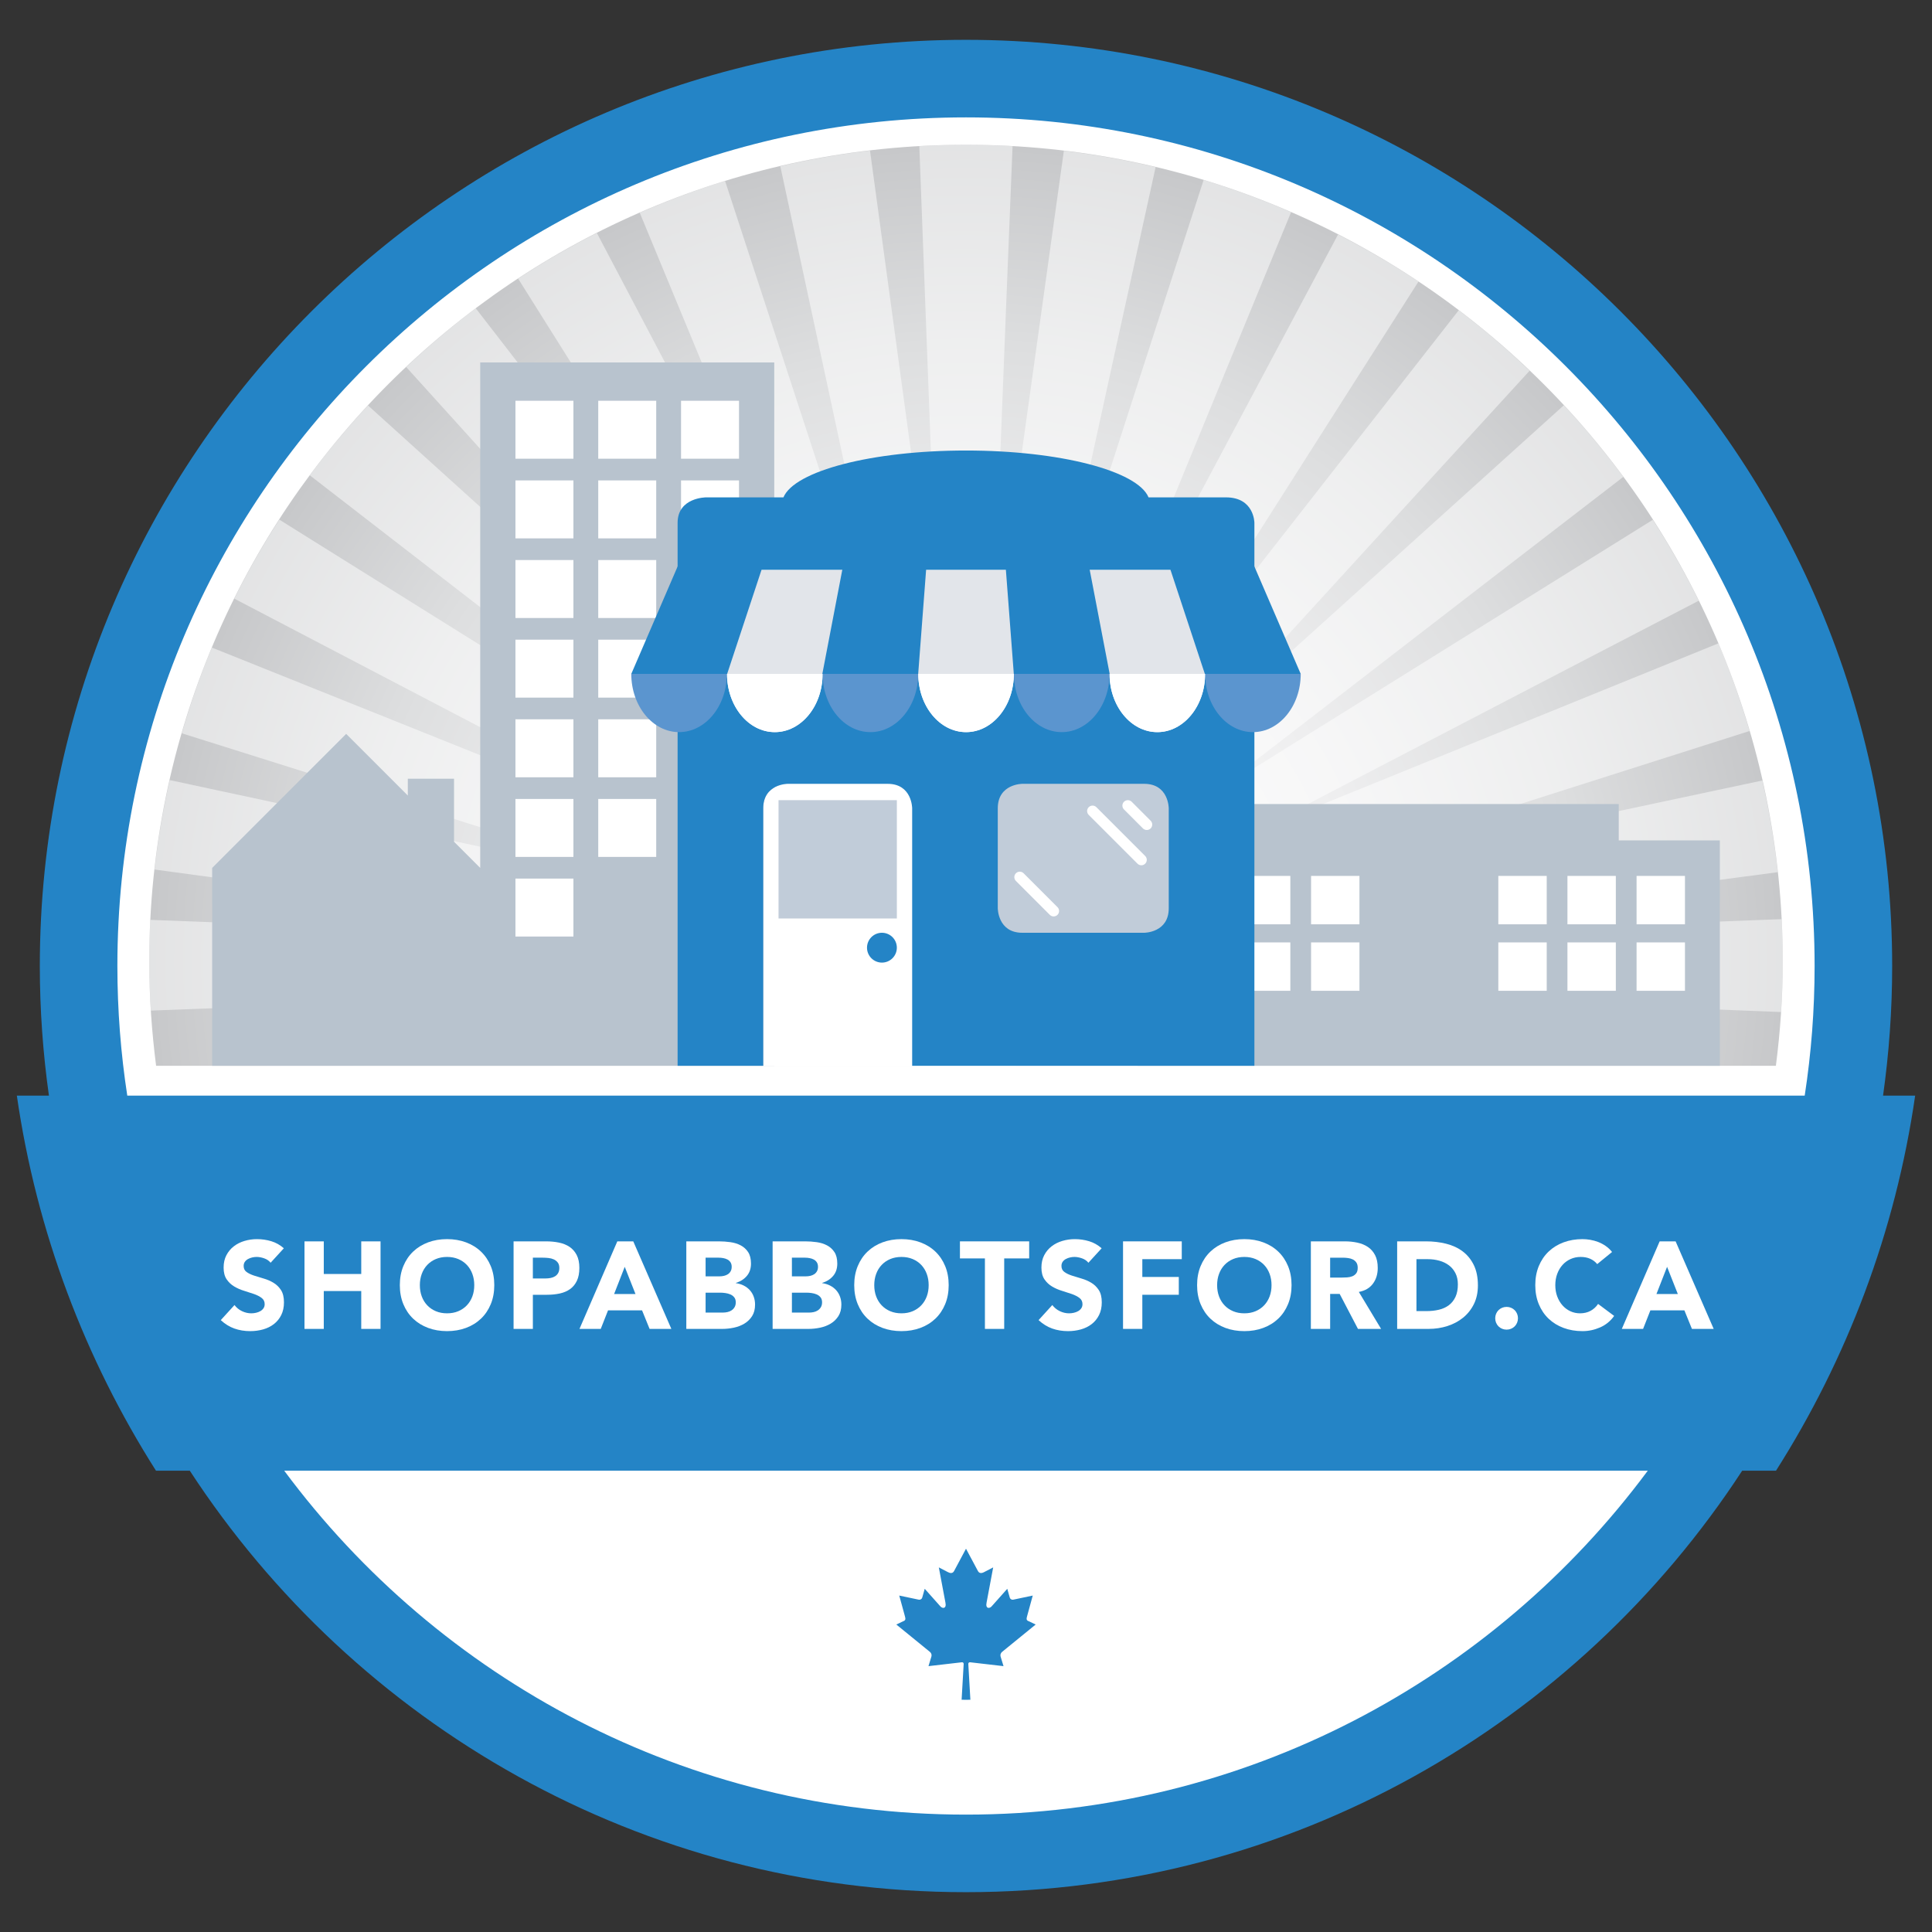 <?xml version="1.0" encoding="utf-8"?>
<!-- Generator: Adobe Illustrator 15.0.2, SVG Export Plug-In . SVG Version: 6.00 Build 0)  -->
<!DOCTYPE svg PUBLIC "-//W3C//DTD SVG 1.1//EN" "http://www.w3.org/Graphics/SVG/1.1/DTD/svg11.dtd">
<svg version="1.1" id="Layer_1" xmlns="http://www.w3.org/2000/svg" xmlns:xlink="http://www.w3.org/1999/xlink" x="0px" y="0px"
	 width="500px" height="500px" viewBox="0 0 500 500" enable-background="new 0 0 500 500" xml:space="preserve">
<rect x="0" y="0" width="500" height="500" fill="#333333" stroke="none"/>
<path fill="#FFFFFF" d="M250,479.657c126.837,0,229.656-102.82,229.656-229.657S376.837,20.342,250,20.342
	S20.343,123.163,20.343,250S123.163,479.657,250,479.657"/>
<g>
	<g>
		<g>
			<g>
				<defs>
					<path id="SVGID_1_" d="M38.624,248.836c0,9.15,0.646,18.146,1.774,26.991h419.201c1.134-8.845,1.777-17.841,1.777-26.991
						C461.376,132.1,366.737,37.465,250,37.465C133.261,37.465,38.624,132.1,38.624,248.836"/>
				</defs>
				<clipPath id="SVGID_2_">
					<use xlink:href="#SVGID_1_"  overflow="visible"/>
				</clipPath>
				
					<radialGradient id="SVGID_3_" cx="6.271" cy="2.827" r="2.508" gradientTransform="matrix(84.24 0 0 84.24 -278.245 10.633)" gradientUnits="userSpaceOnUse">
					<stop  offset="0" style="stop-color:#FFFFFF"/>
					<stop  offset="0.246" style="stop-color:#F9F9F9"/>
					<stop  offset="0.5" style="stop-color:#EEEEEF"/>
					<stop  offset="0.758" style="stop-color:#DDDEDF"/>
					<stop  offset="1" style="stop-color:#C7C8CA"/>
				</radialGradient>
				<rect x="38.624" y="37.465" clip-path="url(#SVGID_2_)" fill="url(#SVGID_3_)" width="422.752" height="238.362"/>
			</g>
		</g>
	</g>
</g>
<path opacity="0.5" fill="#FFFFFF" enable-background="new    " d="M461.376,248.836c0-3.677-0.096-7.33-0.283-10.961l-129.479,4.95
	c75.239-10.055,118.312-15.793,128.344-17.093l0.133-0.017c-0.877-8.058-2.231-15.965-3.988-23.724l-130.733,27.823
	c56.957-18.189,115.188-36.775,127.145-40.546l0.271-0.086c-2.277-7.75-4.938-15.336-8.049-22.689L324.56,215.329
	c54.83-28.554,104.146-54.221,114.625-59.628l0.457-0.236c-3.562-7.229-7.549-14.211-11.889-20.944L313.36,205.762
	c50.396-38.911,96.479-74.474,106.205-81.924l0.557-0.426c-4.781-6.475-9.934-12.65-15.404-18.529l-97.602,88.105
	c39.705-43.458,79.826-87.35,88.227-96.475l0.523-0.57c-5.814-5.55-11.924-10.793-18.342-15.656l-81.562,104.339
	c41.928-65.933,65.144-102.396,70.613-110.933l0.522-0.821c-6.672-4.451-13.631-8.499-20.811-12.183L282.74,179.943
	c29.916-72.871,47.033-114.513,50.998-124.059l0.399-0.967c-7.346-3.19-14.895-5.982-22.643-8.335L270.632,173
	c12.656-57.858,25.507-116.547,28.205-128.673l0.235-1.074c-7.76-1.846-15.682-3.261-23.747-4.226l-18.591,133.31
	c3.05-78.107,4.812-122.861,5.269-133.341l0.05-1.167c-3.992-0.225-8.007-0.365-12.055-0.365c-4.058,0-8.082,0.142-12.08,0.366
	l4.977,131.527c-8.856-65.113-16.094-118.316-17.589-129.286l-0.149-1.105c-7.88,0.925-15.624,2.287-23.215,4.052l29.916,139.137
	c-21.931-67.138-40.273-123.284-43.863-134.273l-0.346-1.058c-7.558,2.33-14.916,5.1-22.086,8.228L216.5,178.144
	c-24.19-45.964-44.979-85.457-55.396-105.245L154.47,60.3c-7.027,3.568-13.831,7.504-20.382,11.808l73.091,116.297
	c-41.836-54.069-76.478-98.829-83.484-107.882l-0.574-0.742c-6.29,4.726-12.273,9.828-17.99,15.213l93.609,103.505
	c-51.562-46.617-94.455-85.394-102.963-93.085l-0.537-0.484c-5.344,5.742-10.389,11.763-15.072,18.074l110.051,85.145
	c-50.337-31.446-93.405-58.348-110.877-69.26l-7.064-4.414c-4.242,6.578-8.138,13.396-11.644,20.449l123.235,64.425
	c-55.484-22.261-102.922-41.286-121.802-48.86l-7.236-2.902c-3,7.2-5.579,14.614-7.78,22.19l127.609,40.16
	c-51.877-11.134-96.46-20.698-118.263-25.375l-12.472-2.676c-1.72,7.574-3.048,15.289-3.931,23.146l134.489,18.236
	c-65.709-2.526-120.388-4.623-134.224-5.154l-1.363-0.052c-0.179,3.568-0.272,7.16-0.272,10.774c0,4.271,0.154,8.505,0.419,12.708
	l134.251-5.135c-44.337,5.937-83.504,11.18-108.146,14.479l-9.015,1.207l0.248,3.729h88.701l34.031-7.188l-22.489,7.188H345.56
	l-15.004-4.725l21.98,4.725h90.367l0.248-3.729l-112.75-15.285c58.7,2.271,117.981,4.572,130.53,5.105
	C461.218,257.593,461.376,253.232,461.376,248.836z"/>
<path fill="#2484C6" d="M495.64,283.55h-8.307c1.543-10.967,2.359-22.164,2.359-33.55c0-132.168-107.525-239.694-239.693-239.694
	S10.305,117.832,10.305,250c0,11.386,0.815,22.583,2.359,33.55H4.36c5.099,35.291,17.66,68.179,36.006,97.062h8.75
	C91.925,446.229,165.975,489.694,250,489.694c84.021,0,158.072-43.468,200.88-109.083h8.75
	C477.978,351.729,490.542,318.841,495.64,283.55z M30.378,250c0-121.1,98.522-219.621,219.621-219.621
	c121.099,0,219.619,98.521,219.619,219.621c0,11.402-0.875,22.607-2.562,33.55H32.939C31.256,272.607,30.378,261.402,30.378,250z
	 M250,469.62c-72.215,0-136.396-35.039-176.448-89.009h352.896C386.394,434.581,322.214,469.62,250,469.62z"/>
<polygon fill="#B8C3CE" points="124.278,93.795 124.278,224.614 117.505,217.844 117.505,201.528 105.542,201.528 105.542,205.879 
	89.588,189.924 54.907,224.614 54.907,275.827 78.426,275.827 100.757,275.827 124.278,275.827 150.111,275.827 174.627,275.827 
	200.375,275.827 200.375,93.795 "/>
<rect x="133.397" y="103.716" fill="#FFFFFF" width="15.004" height="15"/>
<rect x="133.397" y="124.329" fill="#FFFFFF" width="15.004" height="15.001"/>
<rect x="133.397" y="144.939" fill="#FFFFFF" width="15.004" height="15.001"/>
<rect x="133.397" y="165.548" fill="#FFFFFF" width="15.004" height="14.996"/>
<rect x="133.397" y="186.155" fill="#FFFFFF" width="15.004" height="15.004"/>
<rect x="133.397" y="206.771" fill="#FFFFFF" width="15.004" height="14.996"/>
<rect x="133.397" y="227.378" fill="#FFFFFF" width="15.004" height="14.996"/>
<rect x="154.825" y="103.716" fill="#FFFFFF" width="15.004" height="15"/>
<rect x="154.825" y="124.329" fill="#FFFFFF" width="15.004" height="15.001"/>
<rect x="154.825" y="144.939" fill="#FFFFFF" width="15.004" height="15.001"/>
<rect x="154.825" y="165.548" fill="#FFFFFF" width="15.004" height="14.996"/>
<rect x="154.825" y="186.155" fill="#FFFFFF" width="15.004" height="15.004"/>
<rect x="154.825" y="206.771" fill="#FFFFFF" width="15.004" height="14.996"/>
<rect x="176.252" y="103.716" fill="#FFFFFF" width="15.005" height="15"/>
<rect x="176.252" y="124.329" fill="#FFFFFF" width="15.005" height="15.001"/>
<rect x="176.252" y="144.939" fill="#FFFFFF" width="15.005" height="15.001"/>
<rect x="176.252" y="165.548" fill="#FFFFFF" width="15.005" height="14.996"/>
<rect x="176.252" y="186.155" fill="#FFFFFF" width="15.005" height="15.004"/>
<rect x="176.252" y="206.771" fill="#FFFFFF" width="15.005" height="14.996"/>
<rect x="176.252" y="227.378" fill="#FFFFFF" width="15.005" height="14.996"/>
<polygon fill="#B8C3CE" points="445.093,217.496 418.929,217.496 418.929,208.086 320.208,208.086 320.208,217.496 294.368,217.496 
	294.368,275.827 359.485,275.827 379.97,275.827 445.093,275.827 "/>
<rect x="303.527" y="226.688" fill="#FFFFFF" width="12.521" height="12.522"/>
<rect x="387.763" y="226.688" fill="#FFFFFF" width="12.527" height="12.522"/>
<rect x="303.527" y="243.896" fill="#FFFFFF" width="12.521" height="12.521"/>
<rect x="387.763" y="243.896" fill="#FFFFFF" width="12.527" height="12.521"/>
<rect x="321.411" y="226.688" fill="#FFFFFF" width="12.527" height="12.522"/>
<rect x="405.655" y="226.688" fill="#FFFFFF" width="12.521" height="12.522"/>
<rect x="321.411" y="243.896" fill="#FFFFFF" width="12.527" height="12.521"/>
<rect x="405.655" y="243.896" fill="#FFFFFF" width="12.521" height="12.521"/>
<rect x="339.304" y="226.688" fill="#FFFFFF" width="12.521" height="12.522"/>
<rect x="423.544" y="226.688" fill="#FFFFFF" width="12.521" height="12.522"/>
<rect x="339.304" y="243.896" fill="#FFFFFF" width="12.521" height="12.521"/>
<rect x="423.544" y="243.896" fill="#FFFFFF" width="12.521" height="12.521"/>
<path fill="#FFFFFF" d="M234.667,275.829h1.4v-0.705v-0.833v-65.098c0,0,0-6.339-6.343-6.339h-25.863c0,0-6.339,0-6.339,6.339
	v64.931v1v0.705h1.27H200h32.875H234.667z"/>
<path fill="#2484C6" d="M317.265,128.718h-20.021c-2.836-6.829-22.887-12.124-47.247-12.124c-24.356,0-44.408,5.295-47.243,12.124
	h-20.021c0,0-7.369,0-7.369,6.585v128.363v5.579v6.584h7.369h4.768h10.021v-0.705v-0.582v-65.349c0-6.339,6.339-6.339,6.339-6.339
	h25.863c6.343,0,6.343,6.339,6.343,6.339v64.933v0.998v0.705h76.432h4.767h7.37v-6.584v-5.579V135.303
	C324.636,135.303,324.636,128.718,317.265,128.718z"/>
<path fill="#C1CCD9" d="M264.564,202.854c0,0-6.34,0-6.34,6.339v25.867c0,0,0,6.339,6.34,6.339h31.568c0,0,6.34,0,6.34-6.339
	v-25.867c0,0,0-6.339-6.34-6.339H264.564z"/>
<path fill="#2484C6" d="M228.243,249.12c2.131,0,3.861-1.728,3.861-3.862c0-2.131-1.73-3.861-3.861-3.861
	c-2.132,0-3.862,1.73-3.862,3.861C224.38,247.393,226.111,249.12,228.243,249.12"/>
<rect x="201.484" y="207.082" fill="#C1CCD9" width="30.62" height="30.62"/>
<path fill="#FFFFFF" d="M272.684,237.172c-0.359,0-0.722-0.137-0.998-0.411l-8.767-8.77c-0.553-0.549-0.553-1.441,0-1.992
	c0.552-0.549,1.438-0.549,1.988,0l8.771,8.77c0.551,0.549,0.551,1.441,0,1.992C273.402,237.035,273.042,237.172,272.684,237.172"/>
<path fill="#FFFFFF" d="M295.378,223.933c-0.362,0-0.721-0.138-0.994-0.411l-12.629-12.628c-0.549-0.551-0.549-1.44,0-1.992
	c0.552-0.551,1.445-0.551,1.994,0l12.625,12.628c0.549,0.551,0.549,1.44,0,1.992C296.1,223.795,295.741,223.933,295.378,223.933"/>
<path fill="#FFFFFF" d="M296.79,214.805c-0.363,0-0.722-0.14-0.998-0.411l-4.905-4.908c-0.552-0.552-0.552-1.443,0-1.992
	c0.553-0.552,1.442-0.552,1.991,0l4.906,4.908c0.549,0.549,0.549,1.438,0,1.992C297.507,214.665,297.148,214.805,296.79,214.805"/>
<path fill="#FFFFFF" d="M324.663,147.513H175.389v26.886h12.758c0.001,8.325,5.539,15.075,12.369,15.075
	c6.833,0.001,12.371-6.75,12.372-15.075h24.756c0.001,8.325,5.54,15.075,12.373,15.075c6.833,0.001,12.368-6.75,12.369-15.075
	h24.761c0.002,8.325,5.539,15.075,12.369,15.075s12.367-6.75,12.368-15.075h12.779V147.513L324.663,147.513z"/>
<rect x="175.389" y="147.513" fill="#E2E5EA" width="149.274" height="26.886"/>
<path fill="#5B95CF" d="M336.626,174.396h-24.74c0,8.326,5.539,15.078,12.369,15.078
	C331.089,189.475,336.626,182.723,336.626,174.396"/>
<path fill="#5B95CF" d="M287.146,174.396h-24.742c0,8.326,5.539,15.078,12.369,15.078
	C281.605,189.475,287.146,182.723,287.146,174.396"/>
<path fill="#5B95CF" d="M237.629,174.396h-24.741c0,8.326,5.538,15.078,12.37,15.078
	C232.092,189.475,237.629,182.723,237.629,174.396"/>
<path fill="#5B95CF" d="M188.113,174.396h-24.739c0,8.326,5.537,15.078,12.37,15.078
	C182.578,189.475,188.113,182.723,188.113,174.396"/>
<path fill="#FFFFFF" d="M311.884,174.396h-24.737c0,8.326,5.537,15.078,12.369,15.078
	C306.347,189.474,311.884,182.723,311.884,174.396"/>
<path fill="#FFFFFF" d="M262.386,174.396h-24.742c0,8.326,5.539,15.078,12.373,15.078
	C256.85,189.475,262.386,182.723,262.386,174.396"/>
<path fill="#FFFFFF" d="M212.888,174.396h-24.741c0,8.326,5.538,15.078,12.369,15.078
	C207.35,189.475,212.888,182.723,212.888,174.396"/>
<polygon fill="#2484C6" points="336.616,174.396 336.616,174.393 324.595,146.513 302.604,146.513 311.81,174.396 "/>
<polygon fill="#2484C6" points="260.249,146.513 262.372,174.396 287.18,174.396 281.833,146.513 "/>
<polygon fill="#2484C6" points="163.382,174.396 175.405,146.513 197.397,146.513 188.191,174.396 "/>
<polygon fill="#2484C6" points="239.75,146.513 237.627,174.396 212.82,174.396 218.167,146.513 "/>
<g>
	<path fill="#FFFFFF" d="M70.034,326.798c-0.405-0.512-0.955-0.891-1.648-1.136c-0.693-0.245-1.35-0.368-1.968-0.368
		c-0.363,0-0.736,0.043-1.12,0.128c-0.384,0.086-0.747,0.219-1.088,0.4c-0.342,0.182-0.619,0.421-0.832,0.72
		c-0.214,0.299-0.32,0.661-0.32,1.088c0,0.683,0.256,1.206,0.768,1.568c0.512,0.362,1.157,0.672,1.936,0.928
		s1.616,0.512,2.512,0.768c0.896,0.257,1.733,0.619,2.512,1.089c0.779,0.469,1.424,1.099,1.936,1.888
		c0.512,0.789,0.768,1.846,0.768,3.168c0,1.259-0.235,2.357-0.704,3.296c-0.469,0.939-1.104,1.718-1.904,2.336
		c-0.8,0.619-1.728,1.077-2.784,1.376c-1.056,0.299-2.171,0.448-3.344,0.448c-1.472,0-2.837-0.225-4.096-0.672
		c-1.259-0.448-2.432-1.173-3.52-2.177l3.552-3.903c0.512,0.683,1.157,1.211,1.936,1.584c0.778,0.373,1.584,0.56,2.416,0.56
		c0.405,0,0.816-0.048,1.232-0.144c0.416-0.097,0.789-0.24,1.12-0.433c0.331-0.191,0.597-0.437,0.8-0.735
		c0.203-0.299,0.304-0.65,0.304-1.057c0-0.682-0.261-1.221-0.784-1.615c-0.523-0.395-1.179-0.73-1.968-1.009
		c-0.79-0.276-1.643-0.554-2.56-0.832c-0.917-0.276-1.771-0.65-2.56-1.119c-0.79-0.47-1.446-1.089-1.968-1.856
		c-0.523-0.768-0.784-1.781-0.784-3.04c0-1.216,0.24-2.282,0.72-3.2c0.48-0.917,1.12-1.685,1.92-2.304
		c0.8-0.618,1.723-1.083,2.768-1.392c1.045-0.31,2.123-0.465,3.232-0.465c1.28,0,2.517,0.182,3.712,0.544
		c1.195,0.363,2.272,0.972,3.232,1.824L70.034,326.798z"/>
	<path fill="#FFFFFF" d="M78.802,321.262h4.992v8.448h9.696v-8.448h4.992v22.656H93.49v-9.792h-9.696v9.792h-4.992V321.262z"/>
	<path fill="#FFFFFF" d="M103.474,332.59c0-1.812,0.304-3.456,0.912-4.928s1.456-2.726,2.544-3.76
		c1.088-1.035,2.378-1.829,3.872-2.385c1.493-0.554,3.125-0.832,4.896-0.832c1.771,0,3.402,0.278,4.896,0.832
		c1.493,0.556,2.784,1.35,3.872,2.385c1.088,1.034,1.936,2.288,2.544,3.76s0.912,3.115,0.912,4.928c0,1.813-0.304,3.456-0.912,4.928
		c-0.608,1.473-1.456,2.726-2.544,3.761c-1.088,1.034-2.379,1.829-3.872,2.384c-1.494,0.555-3.125,0.832-4.896,0.832
		c-1.771,0-3.403-0.277-4.896-0.832c-1.494-0.555-2.784-1.35-3.872-2.384c-1.088-1.035-1.936-2.288-2.544-3.761
		C103.778,336.046,103.474,334.403,103.474,332.59z M108.658,332.59c0,1.067,0.165,2.043,0.496,2.928
		c0.331,0.886,0.805,1.654,1.424,2.305s1.36,1.157,2.224,1.52c0.864,0.363,1.829,0.544,2.896,0.544c1.066,0,2.032-0.181,2.896-0.544
		c0.864-0.362,1.605-0.869,2.224-1.52c0.618-0.65,1.093-1.419,1.424-2.305c0.331-0.885,0.496-1.86,0.496-2.928
		c0-1.045-0.166-2.016-0.496-2.912c-0.331-0.896-0.806-1.669-1.424-2.319c-0.619-0.651-1.36-1.157-2.224-1.521
		c-0.864-0.362-1.83-0.544-2.896-0.544c-1.067,0-2.032,0.182-2.896,0.544c-0.864,0.363-1.605,0.869-2.224,1.521
		c-0.619,0.65-1.093,1.424-1.424,2.319C108.823,330.574,108.658,331.545,108.658,332.59z"/>
	<path fill="#FFFFFF" d="M132.913,321.262h8.416c1.173,0,2.282,0.107,3.328,0.32c1.045,0.214,1.957,0.581,2.736,1.104
		c0.778,0.523,1.397,1.228,1.856,2.112c0.458,0.886,0.688,2,0.688,3.344c0,1.323-0.214,2.433-0.64,3.328
		c-0.427,0.896-1.014,1.611-1.76,2.145c-0.747,0.533-1.632,0.912-2.656,1.136s-2.133,0.336-3.328,0.336h-3.648v8.832h-4.992V321.262
		z M137.905,330.862h3.328c0.448,0,0.88-0.043,1.296-0.128s0.789-0.229,1.12-0.433c0.331-0.202,0.597-0.479,0.8-0.832
		c0.203-0.352,0.304-0.794,0.304-1.328c0-0.575-0.133-1.04-0.4-1.392c-0.267-0.352-0.608-0.624-1.024-0.816
		c-0.416-0.191-0.88-0.314-1.392-0.367c-0.512-0.054-1.003-0.08-1.472-0.08h-2.56V330.862z"/>
	<path fill="#FFFFFF" d="M159.761,321.262h4.128l9.856,22.656h-5.632l-1.952-4.8h-8.8l-1.888,4.8h-5.504L159.761,321.262z
		 M161.681,327.854l-2.752,7.04h5.536L161.681,327.854z"/>
	<path fill="#FFFFFF" d="M177.617,321.262h8.448c0.981,0,1.968,0.069,2.96,0.208c0.992,0.14,1.883,0.416,2.672,0.832
		s1.429,0.998,1.92,1.744c0.49,0.747,0.736,1.739,0.736,2.976c0,1.28-0.357,2.342-1.072,3.185s-1.659,1.445-2.832,1.808v0.064
		c0.746,0.106,1.424,0.314,2.032,0.624s1.13,0.704,1.568,1.184c0.437,0.48,0.773,1.04,1.008,1.681
		c0.234,0.64,0.352,1.322,0.352,2.048c0,1.194-0.256,2.191-0.768,2.992c-0.512,0.8-1.174,1.445-1.984,1.936
		c-0.811,0.491-1.723,0.843-2.736,1.056c-1.013,0.214-2.021,0.32-3.024,0.32h-9.28V321.262z M182.609,330.318h3.616
		c0.384,0,0.762-0.043,1.136-0.128c0.373-0.086,0.709-0.225,1.008-0.416c0.298-0.192,0.539-0.448,0.72-0.769
		s0.272-0.704,0.272-1.152c0-0.469-0.102-0.858-0.304-1.168c-0.203-0.309-0.464-0.549-0.784-0.72
		c-0.32-0.17-0.683-0.293-1.088-0.368c-0.406-0.074-0.8-0.111-1.184-0.111h-3.392V330.318z M182.609,339.694h4.48
		c0.384,0,0.773-0.043,1.168-0.128c0.395-0.085,0.752-0.235,1.072-0.448c0.32-0.213,0.581-0.49,0.784-0.832
		c0.203-0.341,0.304-0.757,0.304-1.248c0-0.533-0.133-0.965-0.4-1.296c-0.267-0.331-0.603-0.581-1.008-0.752
		s-0.843-0.288-1.312-0.353c-0.469-0.063-0.907-0.096-1.312-0.096h-3.776V339.694z"/>
	<path fill="#FFFFFF" d="M199.953,321.262h8.448c0.981,0,1.968,0.069,2.96,0.208c0.992,0.14,1.883,0.416,2.672,0.832
		s1.429,0.998,1.92,1.744c0.49,0.747,0.736,1.739,0.736,2.976c0,1.28-0.357,2.342-1.072,3.185s-1.659,1.445-2.832,1.808v0.064
		c0.746,0.106,1.424,0.314,2.032,0.624s1.13,0.704,1.568,1.184c0.437,0.48,0.773,1.04,1.008,1.681
		c0.234,0.64,0.352,1.322,0.352,2.048c0,1.194-0.256,2.191-0.768,2.992c-0.512,0.8-1.174,1.445-1.984,1.936
		c-0.811,0.491-1.723,0.843-2.736,1.056c-1.013,0.214-2.021,0.32-3.024,0.32h-9.28V321.262z M204.945,330.318h3.616
		c0.384,0,0.762-0.043,1.136-0.128c0.373-0.086,0.709-0.225,1.008-0.416c0.298-0.192,0.539-0.448,0.72-0.769
		s0.272-0.704,0.272-1.152c0-0.469-0.102-0.858-0.304-1.168c-0.203-0.309-0.464-0.549-0.784-0.72
		c-0.32-0.17-0.683-0.293-1.088-0.368c-0.406-0.074-0.8-0.111-1.184-0.111h-3.392V330.318z M204.945,339.694h4.48
		c0.384,0,0.773-0.043,1.168-0.128c0.395-0.085,0.752-0.235,1.072-0.448c0.32-0.213,0.581-0.49,0.784-0.832
		c0.203-0.341,0.304-0.757,0.304-1.248c0-0.533-0.133-0.965-0.4-1.296c-0.267-0.331-0.603-0.581-1.008-0.752
		s-0.843-0.288-1.312-0.353c-0.469-0.063-0.907-0.096-1.312-0.096h-3.776V339.694z"/>
	<path fill="#FFFFFF" d="M221.073,332.59c0-1.812,0.304-3.456,0.912-4.928s1.456-2.726,2.544-3.76
		c1.088-1.035,2.378-1.829,3.872-2.385c1.493-0.554,3.125-0.832,4.896-0.832c1.771,0,3.402,0.278,4.896,0.832
		c1.493,0.556,2.784,1.35,3.872,2.385c1.088,1.034,1.936,2.288,2.544,3.76s0.912,3.115,0.912,4.928c0,1.813-0.304,3.456-0.912,4.928
		c-0.608,1.473-1.456,2.726-2.544,3.761c-1.088,1.034-2.379,1.829-3.872,2.384c-1.494,0.555-3.125,0.832-4.896,0.832
		c-1.771,0-3.403-0.277-4.896-0.832c-1.494-0.555-2.784-1.35-3.872-2.384c-1.088-1.035-1.936-2.288-2.544-3.761
		C221.377,336.046,221.073,334.403,221.073,332.59z M226.257,332.59c0,1.067,0.165,2.043,0.496,2.928
		c0.331,0.886,0.805,1.654,1.424,2.305s1.36,1.157,2.224,1.52c0.864,0.363,1.829,0.544,2.896,0.544c1.066,0,2.032-0.181,2.896-0.544
		c0.864-0.362,1.605-0.869,2.224-1.52c0.618-0.65,1.093-1.419,1.424-2.305c0.331-0.885,0.496-1.86,0.496-2.928
		c0-1.045-0.166-2.016-0.496-2.912c-0.331-0.896-0.806-1.669-1.424-2.319c-0.619-0.651-1.36-1.157-2.224-1.521
		c-0.864-0.362-1.83-0.544-2.896-0.544c-1.067,0-2.032,0.182-2.896,0.544c-0.864,0.363-1.605,0.869-2.224,1.521
		c-0.619,0.65-1.093,1.424-1.424,2.319C226.422,330.574,226.257,331.545,226.257,332.59z"/>
	<path fill="#FFFFFF" d="M254.896,325.678h-6.464v-4.416h17.919v4.416h-6.464v18.24h-4.991V325.678z"/>
	<path fill="#FFFFFF" d="M281.68,326.798c-0.405-0.512-0.955-0.891-1.647-1.136c-0.694-0.245-1.35-0.368-1.969-0.368
		c-0.362,0-0.735,0.043-1.12,0.128c-0.384,0.086-0.746,0.219-1.088,0.4c-0.341,0.182-0.619,0.421-0.832,0.72
		s-0.319,0.661-0.319,1.088c0,0.683,0.256,1.206,0.768,1.568s1.157,0.672,1.937,0.928c0.778,0.256,1.615,0.512,2.512,0.768
		c0.896,0.257,1.732,0.619,2.512,1.089c0.778,0.469,1.424,1.099,1.937,1.888c0.512,0.789,0.768,1.846,0.768,3.168
		c0,1.259-0.235,2.357-0.704,3.296c-0.47,0.939-1.104,1.718-1.904,2.336c-0.8,0.619-1.728,1.077-2.783,1.376
		c-1.057,0.299-2.171,0.448-3.345,0.448c-1.472,0-2.837-0.225-4.096-0.672c-1.259-0.448-2.432-1.173-3.52-2.177l3.552-3.903
		c0.512,0.683,1.157,1.211,1.936,1.584s1.584,0.56,2.416,0.56c0.405,0,0.816-0.048,1.232-0.144c0.416-0.097,0.789-0.24,1.12-0.433
		c0.33-0.191,0.597-0.437,0.8-0.735c0.202-0.299,0.304-0.65,0.304-1.057c0-0.682-0.262-1.221-0.784-1.615s-1.179-0.73-1.968-1.009
		c-0.789-0.276-1.643-0.554-2.56-0.832c-0.918-0.276-1.771-0.65-2.561-1.119c-0.789-0.47-1.445-1.089-1.968-1.856
		s-0.784-1.781-0.784-3.04c0-1.216,0.24-2.282,0.721-3.2c0.479-0.917,1.119-1.685,1.92-2.304c0.8-0.618,1.722-1.083,2.768-1.392
		c1.045-0.31,2.122-0.465,3.232-0.465c1.279,0,2.517,0.182,3.712,0.544c1.194,0.363,2.271,0.972,3.231,1.824L281.68,326.798z"/>
	<path fill="#FFFFFF" d="M290.641,321.262h15.2v4.608h-10.208v4.607h9.439v4.608h-9.439v8.832h-4.992V321.262z"/>
	<path fill="#FFFFFF" d="M309.807,332.59c0-1.812,0.304-3.456,0.912-4.928s1.456-2.726,2.544-3.76
		c1.088-1.035,2.379-1.829,3.872-2.385c1.493-0.554,3.125-0.832,4.896-0.832s3.403,0.278,4.896,0.832
		c1.493,0.556,2.784,1.35,3.872,2.385c1.088,1.034,1.936,2.288,2.544,3.76s0.912,3.115,0.912,4.928c0,1.813-0.304,3.456-0.912,4.928
		c-0.608,1.473-1.456,2.726-2.544,3.761c-1.088,1.034-2.379,1.829-3.872,2.384s-3.126,0.832-4.896,0.832s-3.402-0.277-4.896-0.832
		s-2.784-1.35-3.872-2.384c-1.088-1.035-1.936-2.288-2.544-3.761C310.11,336.046,309.807,334.403,309.807,332.59z M314.991,332.59
		c0,1.067,0.164,2.043,0.495,2.928c0.331,0.886,0.806,1.654,1.425,2.305c0.618,0.65,1.359,1.157,2.224,1.52
		c0.864,0.363,1.829,0.544,2.896,0.544c1.067,0,2.032-0.181,2.896-0.544c0.864-0.362,1.605-0.869,2.224-1.52
		c0.619-0.65,1.094-1.419,1.425-2.305c0.33-0.885,0.495-1.86,0.495-2.928c0-1.045-0.165-2.016-0.495-2.912
		c-0.331-0.896-0.806-1.669-1.425-2.319c-0.618-0.651-1.359-1.157-2.224-1.521c-0.864-0.362-1.829-0.544-2.896-0.544
		c-1.066,0-2.031,0.182-2.896,0.544c-0.864,0.363-1.605,0.869-2.224,1.521c-0.619,0.65-1.094,1.424-1.425,2.319
		C315.155,330.574,314.991,331.545,314.991,332.59z"/>
	<path fill="#FFFFFF" d="M339.248,321.262h8.769c1.151,0,2.245,0.112,3.279,0.336c1.035,0.225,1.941,0.598,2.721,1.12
		c0.778,0.523,1.396,1.228,1.855,2.112c0.459,0.886,0.688,1.989,0.688,3.312c0,1.601-0.416,2.96-1.248,4.08s-2.048,1.83-3.648,2.128
		l5.761,9.568h-5.984l-4.736-9.056h-2.464v9.056h-4.992V321.262z M344.24,330.638h2.944c0.448,0,0.922-0.016,1.424-0.048
		c0.501-0.032,0.954-0.128,1.36-0.288c0.404-0.16,0.74-0.41,1.008-0.752c0.267-0.341,0.399-0.821,0.399-1.439
		c0-0.576-0.117-1.035-0.352-1.376c-0.235-0.342-0.533-0.603-0.896-0.784c-0.362-0.182-0.778-0.305-1.248-0.368
		c-0.469-0.064-0.928-0.096-1.376-0.096h-3.264V330.638z"/>
	<path fill="#FFFFFF" d="M361.584,321.262h7.488c1.813,0,3.536,0.203,5.168,0.608s3.056,1.062,4.272,1.968
		c1.216,0.907,2.181,2.086,2.896,3.536c0.715,1.451,1.072,3.211,1.072,5.28c0,1.835-0.348,3.45-1.04,4.848
		c-0.693,1.397-1.627,2.571-2.8,3.52c-1.174,0.95-2.528,1.67-4.064,2.16c-1.536,0.491-3.146,0.736-4.832,0.736h-8.16V321.262z
		 M366.576,339.31h2.592c1.152,0,2.225-0.116,3.216-0.352c0.992-0.234,1.851-0.624,2.576-1.168s1.296-1.259,1.712-2.145
		c0.416-0.885,0.624-1.968,0.624-3.247c0-1.109-0.208-2.075-0.624-2.896s-0.976-1.498-1.68-2.032
		c-0.704-0.533-1.531-0.933-2.479-1.2c-0.95-0.266-1.947-0.399-2.992-0.399h-2.944V339.31z"/>
	<path fill="#FFFFFF" d="M386.96,341.166c0-0.405,0.074-0.789,0.224-1.152c0.149-0.362,0.357-0.677,0.624-0.943
		s0.581-0.475,0.944-0.624c0.362-0.149,0.746-0.225,1.152-0.225c0.404,0,0.789,0.075,1.151,0.225
		c0.363,0.149,0.678,0.357,0.944,0.624s0.475,0.581,0.624,0.943c0.149,0.363,0.224,0.747,0.224,1.152s-0.074,0.789-0.224,1.152
		c-0.149,0.362-0.357,0.677-0.624,0.943c-0.267,0.268-0.581,0.476-0.944,0.624c-0.362,0.149-0.747,0.225-1.151,0.225
		c-0.406,0-0.79-0.075-1.152-0.225c-0.363-0.148-0.678-0.356-0.944-0.624c-0.267-0.267-0.475-0.581-0.624-0.943
		C387.034,341.955,386.96,341.571,386.96,341.166z"/>
	<path fill="#FFFFFF" d="M413.358,327.15c-0.491-0.598-1.094-1.057-1.809-1.376c-0.715-0.32-1.541-0.48-2.479-0.48
		c-0.939,0-1.808,0.182-2.608,0.544c-0.8,0.363-1.493,0.869-2.08,1.521c-0.587,0.65-1.045,1.424-1.376,2.319
		c-0.331,0.896-0.495,1.867-0.495,2.912c0,1.067,0.164,2.043,0.495,2.928c0.331,0.886,0.784,1.654,1.36,2.305
		s1.253,1.157,2.032,1.52c0.778,0.363,1.616,0.544,2.512,0.544c1.024,0,1.931-0.213,2.72-0.64s1.44-1.024,1.952-1.792l4.16,3.104
		c-0.96,1.345-2.176,2.336-3.647,2.977c-1.473,0.64-2.987,0.96-4.545,0.96c-1.771,0-3.402-0.277-4.896-0.832
		s-2.784-1.35-3.872-2.384c-1.088-1.035-1.936-2.288-2.544-3.761c-0.608-1.472-0.912-3.114-0.912-4.928
		c0-1.812,0.304-3.456,0.912-4.928s1.456-2.726,2.544-3.76c1.088-1.035,2.379-1.829,3.872-2.385
		c1.493-0.554,3.125-0.832,4.896-0.832c0.641,0,1.307,0.06,2,0.177s1.377,0.304,2.049,0.56s1.316,0.598,1.936,1.024
		c0.618,0.427,1.173,0.949,1.664,1.567L413.358,327.15z"/>
	<path fill="#FFFFFF" d="M429.518,321.262h4.128l9.856,22.656h-5.632l-1.952-4.8h-8.8l-1.889,4.8h-5.504L429.518,321.262z
		 M431.438,327.854l-2.752,7.04h5.536L431.438,327.854z"/>
</g>
<path fill="#2484C6" d="M265.949,417.766l1.324-4.836l-5.047,1.064c-0.494,0.076-0.824-0.238-0.898-0.537l-0.648-2.277l-3.992,4.484
	c-0.567,0.717-1.719,0.717-1.359-0.941l1.705-9.081l-2.288,1.188c-0.644,0.36-1.285,0.419-1.644-0.223l-3.042-5.688l-0.06-0.111
	l-0.061,0.111l-3.039,5.688c-0.359,0.642-1.002,0.583-1.645,0.223l-2.288-1.188l1.706,9.081c0.357,1.658-0.793,1.658-1.36,0.941
	l-3.995-4.484l-0.647,2.277c-0.074,0.299-0.402,0.613-0.896,0.537l-5.05-1.064l1.327,4.836c0.282,1.076,0.505,1.521-0.287,1.807
	l-1.8,0.849l8.691,7.081c0.345,0.27,0.52,0.751,0.396,1.186l-0.76,2.506c2.992-0.347,5.676-0.656,8.668-1.002
	c0.267-0.004,0.441,0.145,0.438,0.452l-0.533,9.251l1.074,0.008l0,0H250h0.062l0,0l1.072-0.008l-0.534-9.251
	c-0.002-0.309,0.174-0.456,0.438-0.452c2.995,0.346,5.678,0.655,8.671,1.002l-0.762-2.506c-0.122-0.435,0.052-0.916,0.396-1.186
	l8.693-7.081l-1.8-0.849C265.443,419.287,265.664,418.842,265.949,417.766"/>
</svg>
